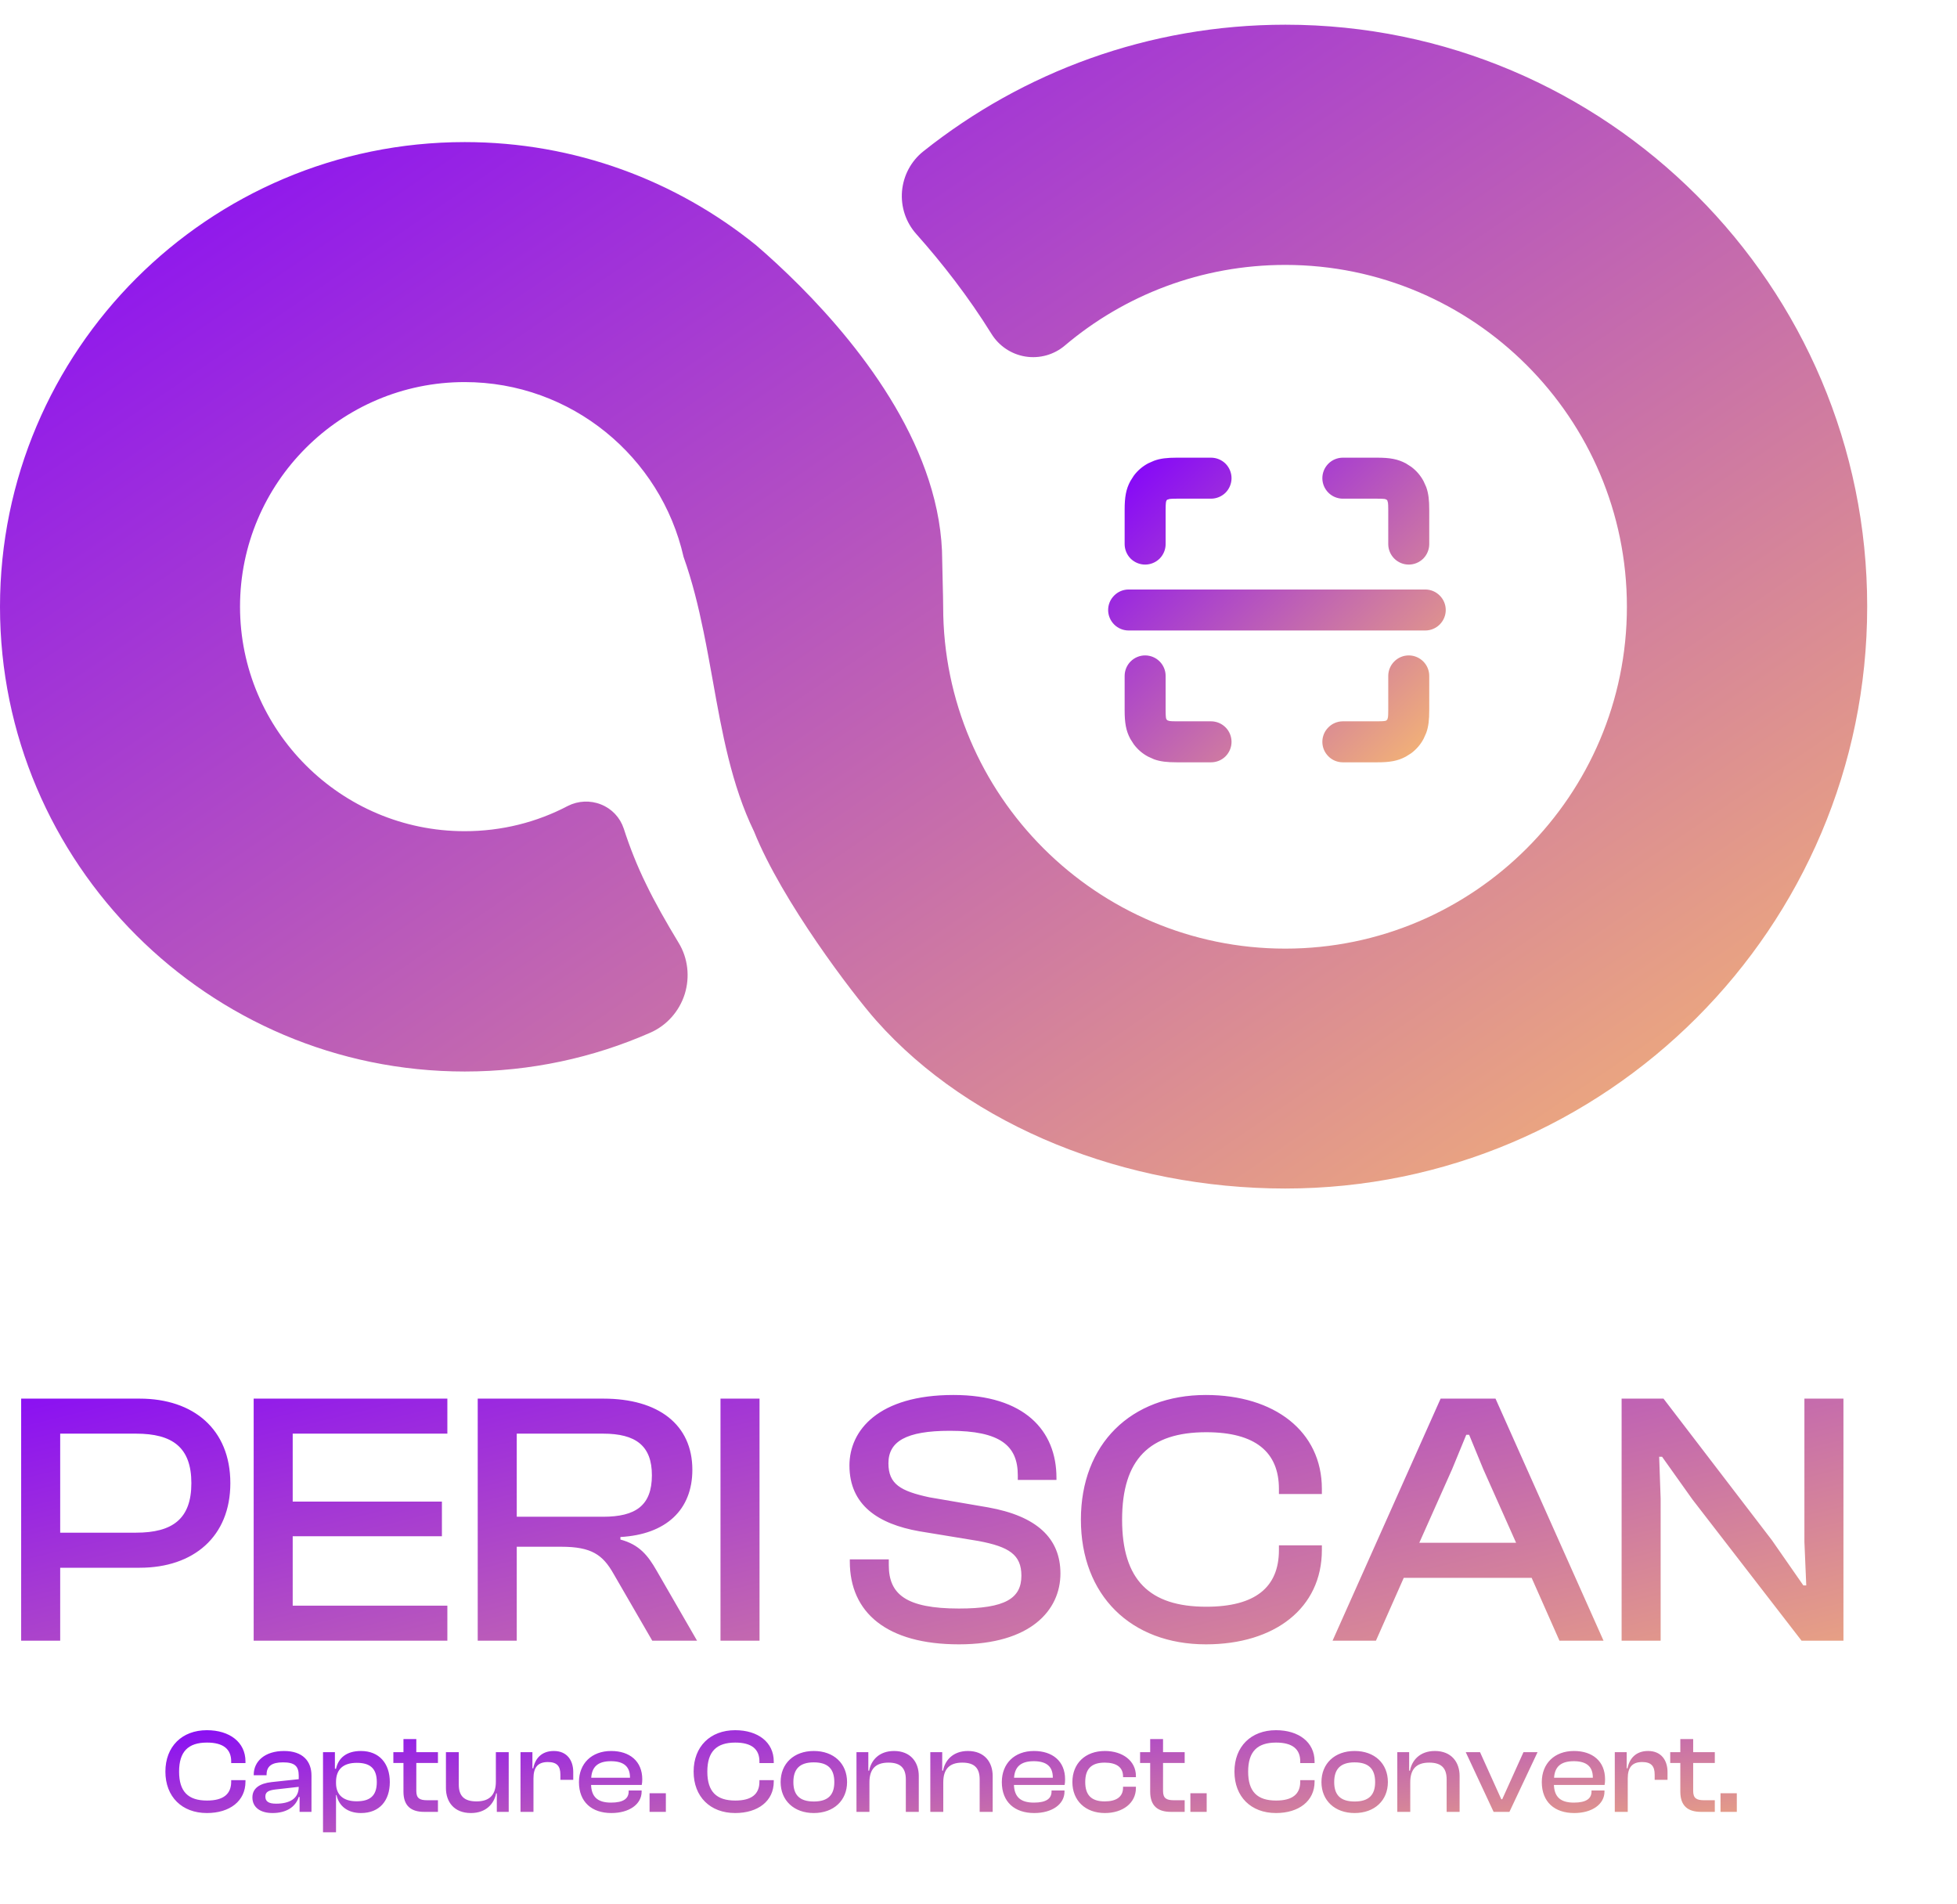 <svg width="37" height="36" viewBox="0 0 37 36" fill="none" xmlns="http://www.w3.org/2000/svg">
<path d="M24.303 0.467C21.717 0.467 19.338 1.363 17.457 2.861C17.225 3.045 17.08 3.318 17.054 3.614C17.029 3.91 17.126 4.203 17.324 4.424C17.811 4.971 18.308 5.607 18.745 6.311C18.886 6.54 19.122 6.698 19.387 6.74C19.655 6.783 19.929 6.706 20.134 6.531C21.258 5.58 22.714 5.008 24.3 5.008C27.861 5.008 30.759 7.907 30.759 11.47C30.759 15.036 27.861 17.933 24.3 17.933C20.736 17.933 17.832 15.034 17.832 11.47C17.832 11.283 17.814 10.71 17.814 10.604C17.814 8.529 16.326 6.615 15.12 5.403C14.818 5.101 14.534 4.84 14.294 4.635C12.788 3.417 10.872 2.686 8.786 2.686C3.942 2.686 0 6.625 0 11.471C0 16.317 3.942 20.256 8.787 20.256C10.031 20.256 11.215 19.996 12.288 19.525C12.602 19.39 12.842 19.12 12.945 18.795C13.047 18.469 13.008 18.11 12.828 17.819C12.594 17.432 12.38 17.056 12.216 16.715C12.046 16.369 11.908 16.02 11.793 15.664C11.724 15.455 11.568 15.289 11.364 15.208C11.161 15.126 10.931 15.137 10.737 15.235C10.152 15.543 9.489 15.713 8.785 15.713C6.443 15.713 4.538 13.807 4.538 11.468C4.538 9.127 6.443 7.223 8.785 7.223C10.803 7.223 12.495 8.638 12.924 10.528C13.088 10.987 13.203 11.46 13.301 11.937C13.365 12.247 13.42 12.556 13.476 12.865C13.65 13.839 13.829 14.841 14.257 15.72C14.784 17.035 16.125 18.795 16.567 19.293C18.352 21.304 21.287 22.468 24.299 22.468C30.365 22.468 35.302 17.534 35.302 11.467C35.305 5.403 30.369 0.467 24.303 0.467Z" fill="url(#paint0_linear_2626_3210)"/>
<path d="M21.65 12.428C21.743 12.428 21.832 12.465 21.898 12.531C21.963 12.596 22 12.685 22 12.778V13.425C22 13.568 22.008 13.594 22.021 13.62L22.055 13.653L22.107 13.668C22.135 13.672 22.177 13.674 22.249 13.674H22.896C22.989 13.674 23.078 13.711 23.144 13.777C23.209 13.842 23.246 13.931 23.246 14.024C23.246 14.117 23.209 14.205 23.144 14.271C23.078 14.337 22.989 14.373 22.896 14.373H22.249C22.069 14.373 21.946 14.359 21.834 14.319L21.725 14.27C21.622 14.216 21.534 14.139 21.466 14.047L21.404 13.95C21.326 13.804 21.301 13.665 21.301 13.425V12.778C21.301 12.685 21.338 12.596 21.403 12.531C21.469 12.465 21.558 12.428 21.65 12.428ZM26.635 12.428C26.727 12.428 26.816 12.465 26.882 12.531C26.947 12.596 26.984 12.685 26.984 12.778V13.425C26.984 13.605 26.97 13.729 26.93 13.84L26.881 13.95C26.827 14.052 26.75 14.14 26.658 14.209L26.561 14.27C26.415 14.348 26.276 14.373 26.036 14.373H25.389C25.296 14.373 25.207 14.337 25.142 14.271C25.076 14.205 25.039 14.117 25.039 14.024C25.039 13.931 25.076 13.842 25.142 13.777C25.207 13.711 25.296 13.674 25.389 13.674H26.036C26.18 13.674 26.206 13.666 26.231 13.653L26.264 13.621V13.62L26.279 13.567C26.283 13.539 26.285 13.497 26.285 13.425V12.778C26.285 12.685 26.322 12.596 26.388 12.531C26.453 12.465 26.542 12.428 26.635 12.428ZM26.946 11.182C27.039 11.182 27.128 11.219 27.193 11.285C27.259 11.35 27.296 11.439 27.296 11.532C27.296 11.624 27.259 11.713 27.193 11.779C27.128 11.844 27.039 11.881 26.946 11.881H21.339C21.246 11.881 21.157 11.844 21.092 11.779C21.026 11.713 20.989 11.624 20.989 11.532C20.989 11.439 21.026 11.35 21.092 11.285C21.157 11.219 21.246 11.182 21.339 11.182H26.946ZM22.896 8.69C22.989 8.69 23.078 8.727 23.144 8.792C23.209 8.858 23.246 8.947 23.246 9.04C23.246 9.132 23.209 9.221 23.144 9.287C23.078 9.352 22.989 9.389 22.896 9.389H22.249C22.177 9.389 22.135 9.391 22.107 9.395L22.054 9.411C22.04 9.418 22.029 9.429 22.021 9.443V9.444C22.008 9.469 22 9.495 22 9.638V10.286C22 10.378 21.963 10.467 21.898 10.533C21.832 10.598 21.743 10.635 21.65 10.635C21.558 10.635 21.469 10.598 21.403 10.533C21.338 10.467 21.301 10.378 21.301 10.286V9.638C21.301 9.399 21.326 9.259 21.404 9.114L21.466 9.016C21.534 8.924 21.622 8.848 21.725 8.793L21.834 8.745C21.946 8.704 22.069 8.69 22.249 8.69H22.896ZM26.036 8.69C26.276 8.69 26.415 8.716 26.561 8.793L26.658 8.855C26.75 8.923 26.827 9.012 26.881 9.114L26.93 9.223C26.97 9.335 26.984 9.458 26.984 9.638V10.286C26.984 10.378 26.947 10.467 26.882 10.533C26.816 10.598 26.727 10.635 26.635 10.635C26.542 10.635 26.453 10.598 26.388 10.533C26.322 10.467 26.285 10.378 26.285 10.286V9.638C26.285 9.566 26.283 9.524 26.279 9.497L26.264 9.444C26.256 9.429 26.246 9.419 26.23 9.411V9.41C26.205 9.396 26.178 9.389 26.036 9.389H25.389C25.296 9.389 25.207 9.352 25.142 9.287C25.076 9.221 25.039 9.132 25.039 9.04C25.039 8.947 25.076 8.858 25.142 8.792C25.207 8.727 25.296 8.69 25.389 8.69H26.036Z" fill="url(#paint1_linear_2626_3210)" stroke="url(#paint2_linear_2626_3210)" stroke-width="0.076"/>
<path d="M1.138 31.016H0.4V26.44H2.641C3.659 26.44 4.355 27.02 4.355 28.038C4.355 29.049 3.659 29.637 2.641 29.637H1.138V31.016ZM2.572 27.102H1.138V28.974H2.572C3.262 28.974 3.618 28.714 3.618 28.038C3.618 27.362 3.262 27.102 2.572 27.102ZM8.458 31.016H4.796V26.44H8.458V27.102H5.534V28.386H8.355V29.042H5.534V30.354H8.458V31.016ZM9.77 31.016H9.032V26.44H11.409C12.448 26.44 13.09 26.931 13.09 27.785C13.09 28.544 12.591 29.008 11.73 29.056V29.104C12.086 29.199 12.25 29.404 12.414 29.691L13.179 31.016H12.332L11.601 29.753C11.396 29.391 11.184 29.24 10.61 29.24H9.77V31.016ZM9.77 27.102V28.673H11.402C12.017 28.673 12.325 28.462 12.325 27.888C12.325 27.328 12.017 27.102 11.402 27.102H9.77ZM14.36 31.016H13.622V26.44H14.36V31.016ZM18.13 31.085C16.763 31.085 16.067 30.483 16.067 29.52V29.479H16.804V29.589C16.804 30.135 17.125 30.408 18.13 30.408C19.004 30.408 19.311 30.217 19.311 29.787C19.311 29.391 19.079 29.24 18.498 29.131L17.378 28.947C16.606 28.81 16.06 28.455 16.06 27.703C16.06 27.041 16.606 26.371 18.027 26.371C19.366 26.371 19.974 27.041 19.974 27.936V27.977H19.243V27.888C19.243 27.328 18.908 27.048 17.959 27.048C17.125 27.048 16.797 27.253 16.797 27.662C16.797 28.059 17.03 28.188 17.569 28.305L18.683 28.496C19.598 28.66 20.049 29.076 20.049 29.746C20.049 30.443 19.482 31.085 18.13 31.085ZM22.8 31.085C21.379 31.085 20.436 30.156 20.436 28.728C20.436 27.3 21.379 26.371 22.8 26.371C24.091 26.371 24.992 27.054 24.992 28.147V28.243H24.18V28.147C24.18 27.451 23.735 27.075 22.806 27.075C21.734 27.075 21.215 27.587 21.215 28.728C21.215 29.869 21.734 30.374 22.806 30.374C23.735 30.374 24.18 30.005 24.18 29.302V29.213H24.992V29.302C24.992 30.402 24.098 31.085 22.8 31.085ZM26.014 31.016H25.194L27.237 26.44H28.275L30.317 31.016H29.484L28.958 29.828H26.54L26.014 31.016ZM27.455 27.772L26.834 29.165H28.664L28.043 27.772L27.776 27.123H27.722L27.455 27.772ZM31.397 31.016H30.659V26.44H31.451L33.501 29.117L34.095 29.971H34.15L34.115 29.145V26.44H34.853V31.016H34.061L31.998 28.346L31.424 27.539H31.369L31.397 28.332V31.016Z" fill="url(#paint3_linear_2626_3210)"/>
<path d="M3.912 34.274C3.44 34.274 3.127 33.966 3.127 33.491C3.127 33.017 3.44 32.708 3.912 32.708C4.341 32.708 4.641 32.935 4.641 33.298V33.33H4.371V33.298C4.371 33.067 4.223 32.942 3.914 32.942C3.558 32.942 3.386 33.112 3.386 33.491C3.386 33.87 3.558 34.038 3.914 34.038C4.223 34.038 4.371 33.916 4.371 33.682V33.652H4.641V33.682C4.641 34.047 4.344 34.274 3.912 34.274ZM5.153 34.274C4.919 34.274 4.772 34.165 4.772 33.979C4.772 33.804 4.912 33.714 5.135 33.689L5.648 33.634V33.568C5.648 33.382 5.566 33.316 5.351 33.316C5.142 33.316 5.04 33.385 5.04 33.55V33.559H4.797V33.55C4.797 33.294 5.01 33.101 5.369 33.101C5.727 33.101 5.889 33.296 5.889 33.566V34.252H5.664V33.97H5.648C5.589 34.161 5.41 34.274 5.153 34.274ZM5.017 33.963C5.017 34.054 5.078 34.097 5.219 34.097C5.475 34.097 5.648 34.002 5.648 33.779L5.205 33.829C5.078 33.845 5.017 33.875 5.017 33.963ZM6.353 34.638H6.107V33.123H6.332V33.437H6.353C6.398 33.228 6.557 33.101 6.823 33.101C7.172 33.101 7.37 33.339 7.37 33.689C7.37 34.038 7.177 34.274 6.825 34.274C6.571 34.274 6.407 34.141 6.362 33.934H6.353V34.638ZM6.353 33.707C6.353 33.938 6.5 34.052 6.741 34.052C6.984 34.052 7.124 33.959 7.124 33.689C7.124 33.416 6.981 33.325 6.745 33.325C6.493 33.325 6.353 33.444 6.353 33.686V33.707ZM8.28 34.252H8.021C7.778 34.252 7.628 34.145 7.628 33.87V33.328H7.437V33.123H7.628V32.876H7.871V33.123H8.28V33.328H7.871V33.857C7.871 33.995 7.935 34.032 8.075 34.032H8.28V34.252ZM8.903 34.274C8.585 34.274 8.431 34.063 8.431 33.802V33.123H8.674V33.736C8.674 33.947 8.771 34.054 9.01 34.054C9.259 34.054 9.375 33.927 9.375 33.682V33.123H9.618V34.252H9.393V33.902H9.38C9.343 34.093 9.194 34.274 8.903 34.274ZM10.086 34.252H9.841V33.123H10.066V33.428H10.082C10.116 33.246 10.238 33.101 10.47 33.101C10.726 33.101 10.838 33.285 10.838 33.498V33.646H10.595V33.546C10.595 33.385 10.527 33.31 10.358 33.31C10.165 33.31 10.086 33.416 10.086 33.618V34.252ZM11.559 34.274C11.189 34.274 10.946 34.066 10.946 33.689C10.946 33.337 11.187 33.101 11.555 33.101C11.904 33.101 12.143 33.294 12.143 33.636C12.143 33.677 12.14 33.709 12.133 33.743H11.175C11.184 33.961 11.291 34.077 11.552 34.077C11.788 34.077 11.886 34 11.886 33.866V33.848H12.131V33.868C12.131 34.109 11.895 34.274 11.559 34.274ZM11.55 33.294C11.3 33.294 11.191 33.405 11.178 33.607H11.911V33.602C11.911 33.394 11.791 33.294 11.55 33.294ZM12.589 34.252H12.281V33.9H12.589V34.252ZM13.9 34.274C13.428 34.274 13.114 33.966 13.114 33.491C13.114 33.017 13.428 32.708 13.9 32.708C14.329 32.708 14.629 32.935 14.629 33.298V33.33H14.358V33.298C14.358 33.067 14.211 32.942 13.902 32.942C13.546 32.942 13.373 33.112 13.373 33.491C13.373 33.87 13.546 34.038 13.902 34.038C14.211 34.038 14.358 33.916 14.358 33.682V33.652H14.629V33.682C14.629 34.047 14.331 34.274 13.9 34.274ZM15.386 34.274C15.011 34.274 14.759 34.036 14.759 33.689C14.759 33.337 15.011 33.101 15.386 33.101C15.763 33.101 16.015 33.337 16.015 33.689C16.015 34.036 15.763 34.274 15.386 34.274ZM15.386 34.056C15.661 34.056 15.774 33.927 15.774 33.689C15.774 33.448 15.661 33.316 15.386 33.316C15.113 33.316 15 33.448 15 33.689C15 33.927 15.113 34.056 15.386 34.056ZM16.438 34.252H16.193V33.123H16.417V33.473H16.433C16.467 33.282 16.617 33.101 16.903 33.101C17.216 33.101 17.371 33.312 17.371 33.573V34.252H17.126V33.639C17.126 33.428 17.03 33.321 16.797 33.321C16.549 33.321 16.438 33.448 16.438 33.693V34.252ZM17.834 34.252H17.589V33.123H17.814V33.473H17.83C17.864 33.282 18.014 33.101 18.3 33.101C18.613 33.101 18.768 33.312 18.768 33.573V34.252H18.522V33.639C18.522 33.428 18.427 33.321 18.193 33.321C17.946 33.321 17.834 33.448 17.834 33.693V34.252ZM19.554 34.274C19.184 34.274 18.941 34.066 18.941 33.689C18.941 33.337 19.181 33.101 19.549 33.101C19.899 33.101 20.137 33.294 20.137 33.636C20.137 33.677 20.135 33.709 20.128 33.743H19.17C19.179 33.961 19.286 34.077 19.547 34.077C19.783 34.077 19.881 34 19.881 33.866V33.848H20.126V33.868C20.126 34.109 19.89 34.274 19.554 34.274ZM19.544 33.294C19.295 33.294 19.186 33.405 19.172 33.607H19.905V33.602C19.905 33.394 19.785 33.294 19.544 33.294ZM20.89 34.274C20.518 34.274 20.275 34.036 20.275 33.689C20.275 33.337 20.518 33.101 20.89 33.101C21.229 33.101 21.476 33.291 21.476 33.573V33.596H21.233V33.582C21.233 33.407 21.106 33.321 20.886 33.321C20.632 33.321 20.518 33.441 20.518 33.689C20.518 33.932 20.632 34.054 20.886 34.054C21.106 34.054 21.233 33.968 21.233 33.793V33.777H21.476V33.802C21.476 34.084 21.229 34.274 20.89 34.274ZM22.398 34.252H22.139C21.896 34.252 21.746 34.145 21.746 33.87V33.328H21.555V33.123H21.746V32.876H21.989V33.123H22.398V33.328H21.989V33.857C21.989 33.995 22.053 34.032 22.193 34.032H22.398V34.252ZM22.814 34.252H22.506V33.9H22.814V34.252ZM24.125 34.274C23.652 34.274 23.339 33.966 23.339 33.491C23.339 33.017 23.652 32.708 24.125 32.708C24.554 32.708 24.854 32.935 24.854 33.298V33.33H24.583V33.298C24.583 33.067 24.436 32.942 24.127 32.942C23.771 32.942 23.598 33.112 23.598 33.491C23.598 33.87 23.771 34.038 24.127 34.038C24.436 34.038 24.583 33.916 24.583 33.682V33.652H24.854V33.682C24.854 34.047 24.556 34.274 24.125 34.274ZM25.611 34.274C25.236 34.274 24.984 34.036 24.984 33.689C24.984 33.337 25.236 33.101 25.611 33.101C25.988 33.101 26.24 33.337 26.24 33.689C26.24 34.036 25.988 34.274 25.611 34.274ZM25.611 34.056C25.885 34.056 25.999 33.927 25.999 33.689C25.999 33.448 25.885 33.316 25.611 33.316C25.338 33.316 25.225 33.448 25.225 33.689C25.225 33.927 25.338 34.056 25.611 34.056ZM26.663 34.252H26.418V33.123H26.642V33.473H26.658C26.692 33.282 26.842 33.101 27.128 33.101C27.441 33.101 27.596 33.312 27.596 33.573V34.252H27.351V33.639C27.351 33.428 27.255 33.321 27.021 33.321C26.774 33.321 26.663 33.448 26.663 33.693V34.252ZM28.538 34.252H28.239L27.712 33.123H27.982L28.384 34.013H28.402L28.804 33.123H29.07L28.538 34.252ZM29.763 34.274C29.393 34.274 29.15 34.066 29.15 33.689C29.15 33.337 29.391 33.101 29.758 33.101C30.108 33.101 30.346 33.294 30.346 33.636C30.346 33.677 30.344 33.709 30.337 33.743H29.379C29.388 33.961 29.495 34.077 29.756 34.077C29.992 34.077 30.09 34 30.09 33.866V33.848H30.335V33.868C30.335 34.109 30.099 34.274 29.763 34.274ZM29.754 33.294C29.504 33.294 29.395 33.405 29.382 33.607H30.115V33.602C30.115 33.394 29.994 33.294 29.754 33.294ZM30.775 34.252H30.53V33.123H30.755V33.428H30.771C30.805 33.246 30.927 33.101 31.159 33.101C31.415 33.101 31.527 33.285 31.527 33.498V33.646H31.284V33.546C31.284 33.385 31.216 33.31 31.048 33.31C30.855 33.31 30.775 33.416 30.775 33.618V34.252ZM32.421 34.252H32.162C31.919 34.252 31.769 34.145 31.769 33.87V33.328H31.578V33.123H31.769V32.876H32.012V33.123H32.421V33.328H32.012V33.857C32.012 33.995 32.076 34.032 32.217 34.032H32.421V34.252ZM32.837 34.252H32.529V33.9H32.837V34.252Z" fill="url(#paint4_linear_2626_3210)"/>
<defs>
<linearGradient id="paint0_linear_2626_3210" x1="0" y1="0.467" x2="21.376" y2="31.956" gradientUnits="userSpaceOnUse">
<stop stop-color="#8000FF"/>
<stop offset="1" stop-color="#F7B971"/>
</linearGradient>
<linearGradient id="paint1_linear_2626_3210" x1="21.027" y1="8.728" x2="26.889" y2="14.707" gradientUnits="userSpaceOnUse">
<stop stop-color="#8000FF"/>
<stop offset="1" stop-color="#F7B971"/>
</linearGradient>
<linearGradient id="paint2_linear_2626_3210" x1="21.027" y1="8.728" x2="26.889" y2="14.707" gradientUnits="userSpaceOnUse">
<stop stop-color="#8000FF"/>
<stop offset="1" stop-color="#F7B971"/>
</linearGradient>
<linearGradient id="paint3_linear_2626_3210" x1="0.059" y1="25.016" x2="3.883" y2="40.817" gradientUnits="userSpaceOnUse">
<stop stop-color="#8000FF"/>
<stop offset="1" stop-color="#F7B971"/>
</linearGradient>
<linearGradient id="paint4_linear_2626_3210" x1="3.059" y1="32.252" x2="3.734" y2="38.451" gradientUnits="userSpaceOnUse">
<stop stop-color="#8000FF"/>
<stop offset="1" stop-color="#F7B971"/>
</linearGradient>
</defs>
</svg>
